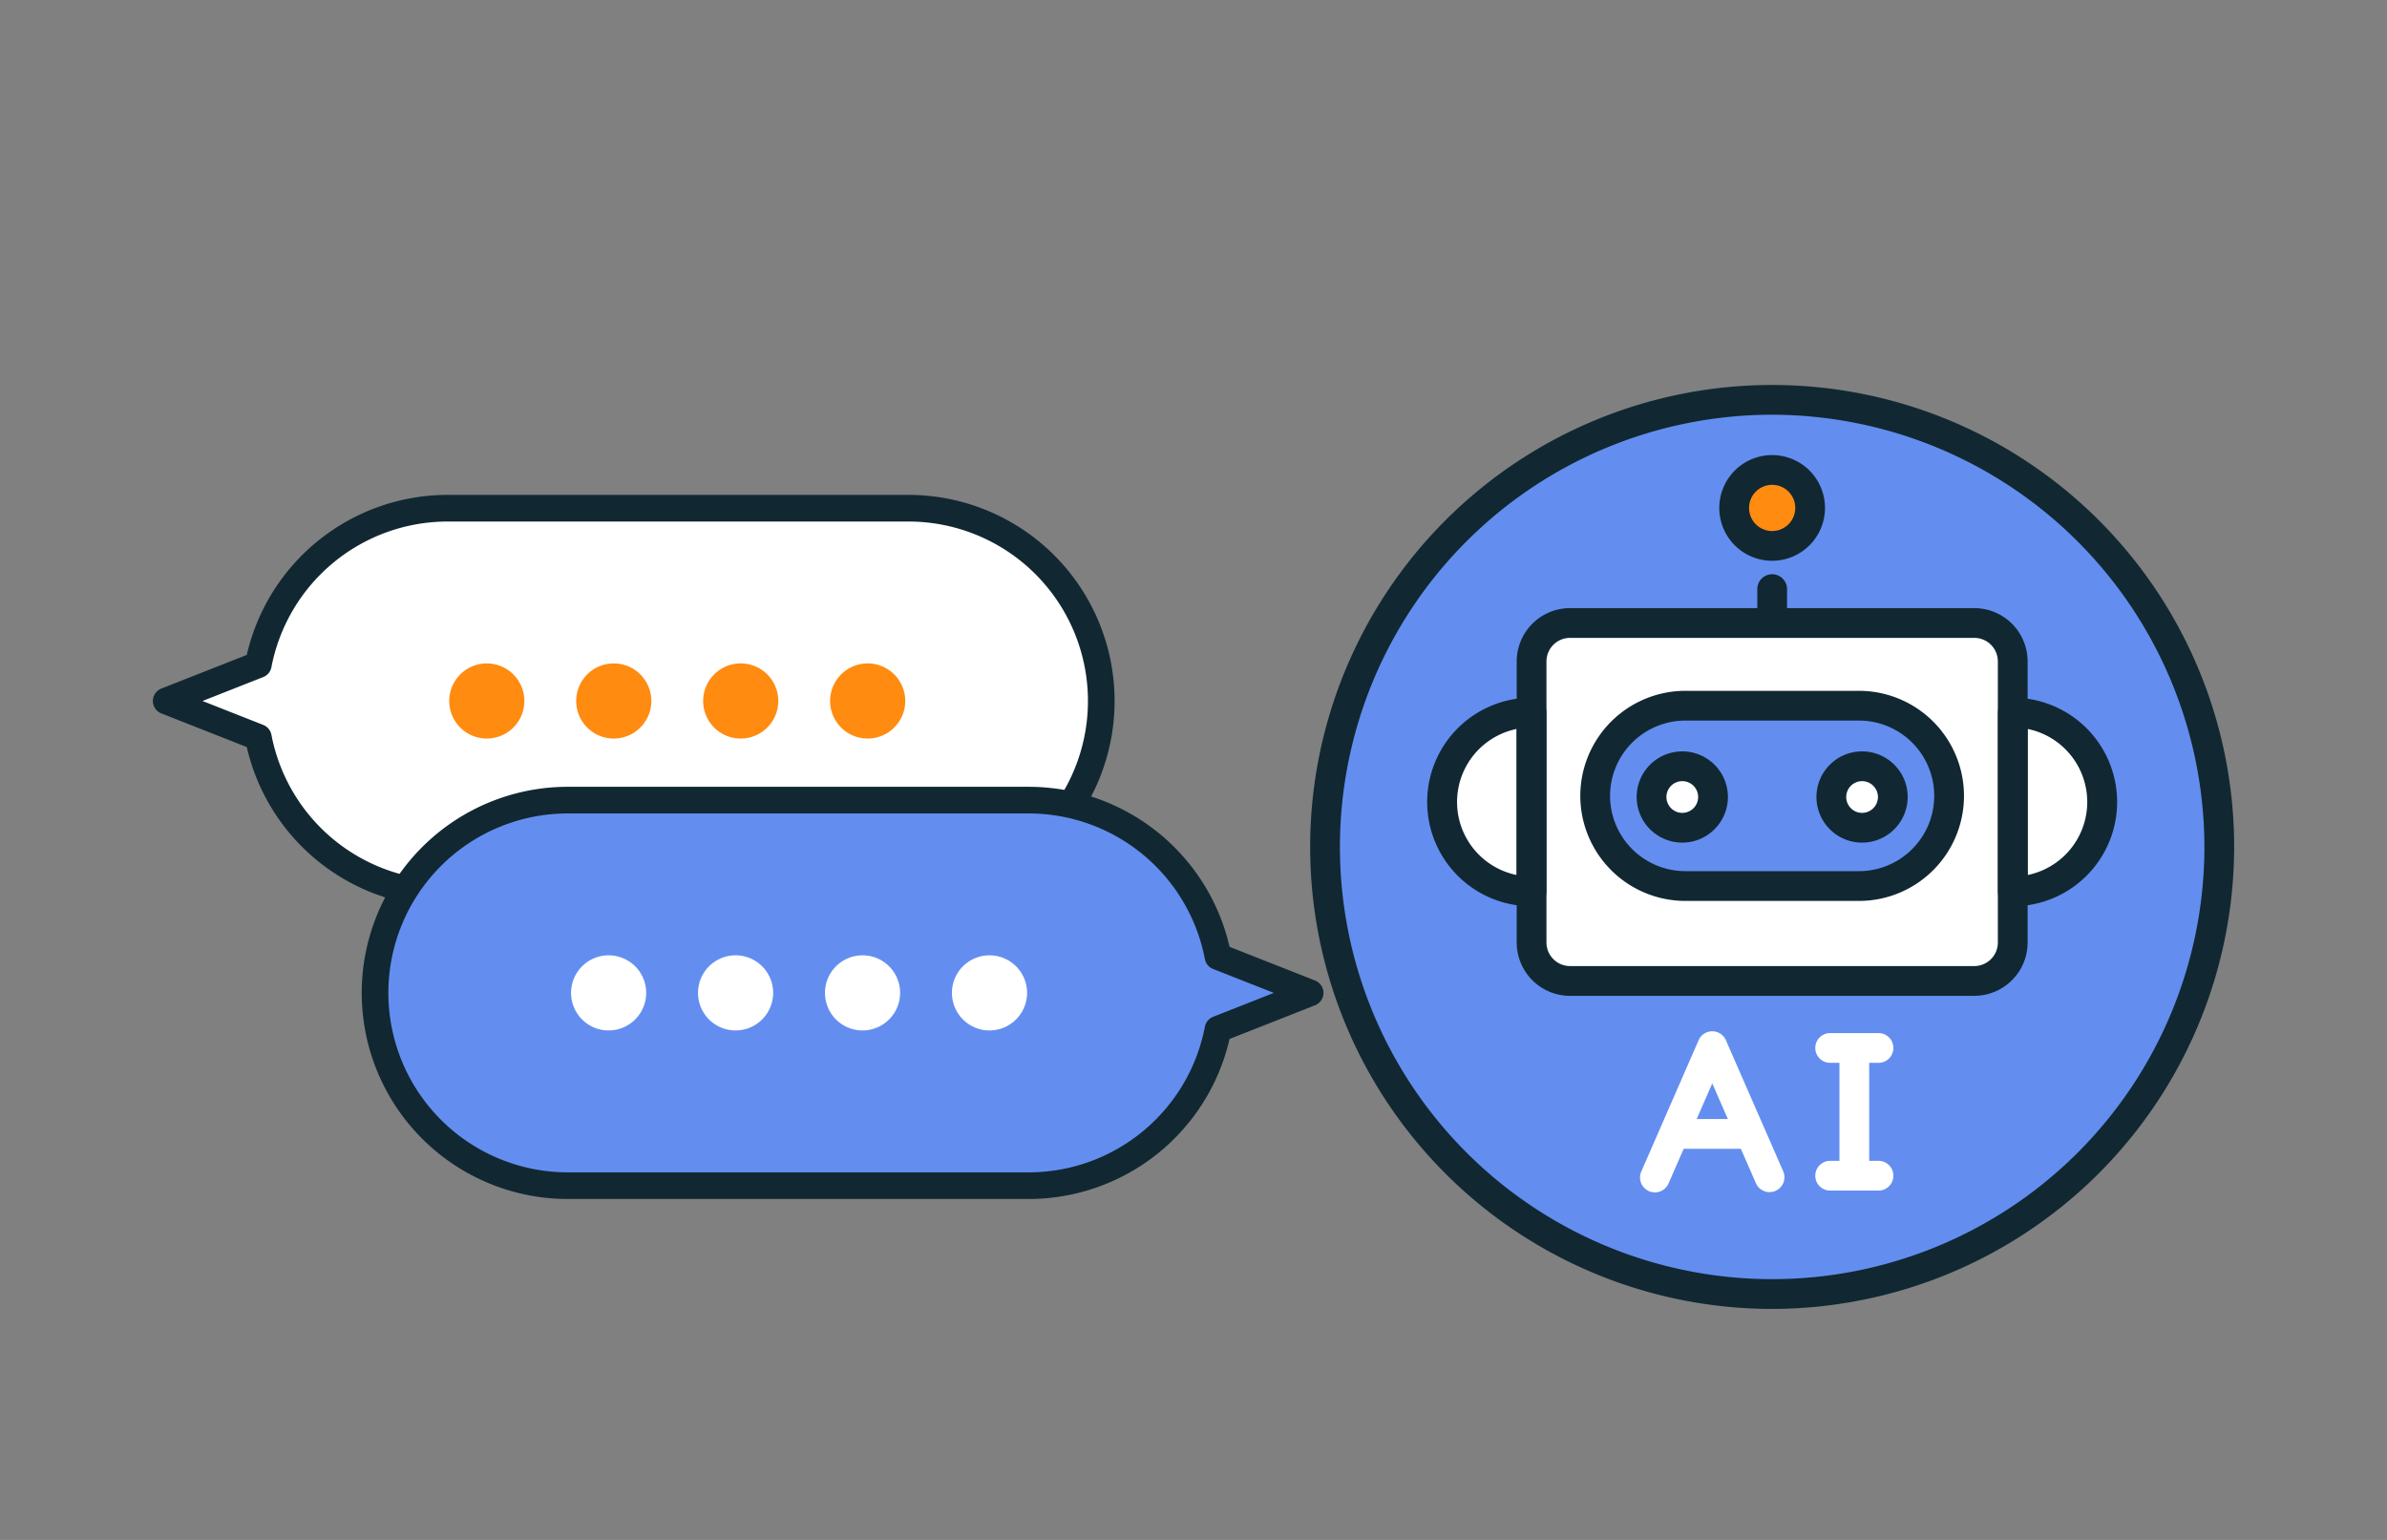 <svg xmlns="http://www.w3.org/2000/svg" xmlns:xlink="http://www.w3.org/1999/xlink" width="310" height="200" viewBox="0 0 310 200">
  <rect x="0" y="0" width="310" height="200" fill="#808080" stroke="none"/>
  <defs>
    <clipPath id="clip-path">
      <rect id="長方形_4106" data-name="長方形 4106" width="310" height="200" transform="translate(-35)" fill="#fff" stroke="#707070" stroke-width="1"/>
    </clipPath>
    <clipPath id="clip-path-2">
      <rect id="長方形_4107" data-name="長方形 4107" width="270.302" height="120" fill="none"/>
    </clipPath>
  </defs>
  <g id="グループ_8314" data-name="グループ 8314" transform="translate(-954 -2230.863)">
    <g id="マスクグループ_189" data-name="マスクグループ 189" transform="translate(989 2230.863)" clip-path="url(#clip-path)">
      <g id="グループ_8316" data-name="グループ 8316" transform="translate(-15.151 49.999)">
        <g id="グループ_8315" data-name="グループ 8315" transform="translate(0 0)" clip-path="url(#clip-path-2)">
          <path id="パス_23096" data-name="パス 23096" d="M163.434,40.569a3.992,3.992,0,1,1-3.988,3.988,3.993,3.993,0,0,1,3.988-3.988" transform="translate(35.192 8.954)" fill="#fff"/>
          <path id="パス_23097" data-name="パス 23097" d="M182.563,40.569a3.992,3.992,0,1,1-4,3.988,3.993,3.993,0,0,1,4-3.988" transform="translate(39.413 8.954)" fill="#fff"/>
          <path id="パス_23098" data-name="パス 23098" d="M199.416,45.838A11.716,11.716,0,0,1,187.7,57.546H165.163a11.711,11.711,0,0,1,0-23.422H187.7a11.714,11.714,0,0,1,11.714,11.714m-7.313.142a3.995,3.995,0,1,0-4,4,3.993,3.993,0,0,0,4-4m-23.351,0a3.992,3.992,0,1,0-4,4,3.992,3.992,0,0,0,4-4" transform="translate(33.869 7.531)" fill="#638ef0"/>
          <path id="パス_23099" data-name="パス 23099" d="M204.183,25.325a4.991,4.991,0,0,1,4.987,4.988V66.827a4.987,4.987,0,0,1-4.987,4.988H151.676a4.989,4.989,0,0,1-4.994-4.988V30.313a4.993,4.993,0,0,1,4.994-4.988ZM197.475,56.06a11.71,11.71,0,0,0-8.28-19.994H166.657a11.711,11.711,0,1,0,0,23.422h22.538a11.684,11.684,0,0,0,8.28-3.428" transform="translate(32.375 5.589)" fill="#fff"/>
          <path id="パス_23100" data-name="パス 23100" d="M148.769,34.858V58.08a11.6,11.6,0,0,1-11.6-11.6V46.45a11.593,11.593,0,0,1,11.6-11.592" transform="translate(30.276 7.693)" fill="#fff"/>
          <path id="パス_23101" data-name="パス 23101" d="M209.48,46.45v.032a11.6,11.6,0,0,1-11.6,11.6V34.858a11.593,11.593,0,0,1,11.6,11.592" transform="translate(43.676 7.693)" fill="#fff"/>
          <path id="パス_23102" data-name="パス 23102" d="M173.168,18.907a4.932,4.932,0,1,1,4.929-4.929,4.929,4.929,0,0,1-4.929,4.929" transform="translate(37.133 1.995)" fill="#ff8b11"/>
          <path id="パス_23103" data-name="パス 23103" d="M214.032,42.2V65.424a11.6,11.6,0,0,0,11.6-11.6v-.032a11.593,11.593,0,0,0-11.6-11.592m-62.513,0a11.593,11.593,0,0,0-11.6,11.592v.032a11.6,11.6,0,0,0,11.6,11.6Zm31.256-21.649a4.932,4.932,0,1,0-4.929-4.929,4.929,4.929,0,0,0,4.929,4.929m0-18.97a58.068,58.068,0,1,1-58.067,58.068A58.069,58.069,0,0,1,182.776,1.583m26.256,28.982H156.526a4.993,4.993,0,0,0-4.994,4.988V72.067a4.988,4.988,0,0,0,4.994,4.987h52.507a4.987,4.987,0,0,0,4.988-4.987V35.553a4.992,4.992,0,0,0-4.988-4.988m-29.22,65.974L175,85.527l-4.78,10.947,1.03.452h7.681Z" transform="translate(27.525 0.349)" fill="#638ef0"/>
          <path id="パス_23104" data-name="パス 23104" d="M166.771,70.349l4.813,11.012-.883.386H163.02l-1.032-.45Z" transform="translate(35.754 15.527)" fill="#638ef0"/>
          <path id="パス_23105" data-name="パス 23105" d="M183.126,120a60,60,0,1,1,60-60,60.068,60.068,0,0,1-60,60m0-116.134A56.134,56.134,0,1,0,239.26,60,56.2,56.2,0,0,0,183.126,3.866" transform="translate(27.176 0)" fill="#112832"/>
          <path id="パス_23106" data-name="パス 23106" d="M204.532,74.1H152.025a6.931,6.931,0,0,1-6.926-6.92V30.662a6.931,6.931,0,0,1,6.926-6.92h52.507a6.928,6.928,0,0,1,6.92,6.92V67.176a6.928,6.928,0,0,1-6.92,6.92M152.025,27.608a3.061,3.061,0,0,0-3.06,3.054V67.176a3.061,3.061,0,0,0,3.06,3.054h52.507a3.057,3.057,0,0,0,3.054-3.054V30.662a3.057,3.057,0,0,0-3.054-3.054Z" transform="translate(32.026 5.24)" fill="#112832"/>
          <path id="パス_23107" data-name="パス 23107" d="M149.117,60.362a13.544,13.544,0,0,1,0-27.088,1.933,1.933,0,0,1,1.934,1.932V58.429a1.933,1.933,0,0,1-1.934,1.932m-1.932-23.028a9.682,9.682,0,0,0,0,18.967Z" transform="translate(29.926 7.344)" fill="#112832"/>
          <path id="パス_23108" data-name="パス 23108" d="M198.233,60.362a1.933,1.933,0,0,1-1.934-1.932V35.206a1.933,1.933,0,0,1,1.934-1.932,13.544,13.544,0,0,1,0,27.088m1.932-23.028V56.3a9.682,9.682,0,0,0,0-18.967" transform="translate(43.326 7.344)" fill="#112832"/>
          <path id="パス_23109" data-name="パス 23109" d="M163.784,50.835a5.925,5.925,0,1,1,5.928-5.928,5.931,5.931,0,0,1-5.928,5.928m0-7.983a2.059,2.059,0,1,0,2.062,2.056,2.058,2.058,0,0,0-2.062-2.056" transform="translate(34.843 8.604)" fill="#112832"/>
          <path id="パス_23110" data-name="パス 23110" d="M182.913,50.835a5.925,5.925,0,1,1,5.928-5.928,5.934,5.934,0,0,1-5.928,5.928m0-7.983a2.059,2.059,0,1,0,2.062,2.056,2.061,2.061,0,0,0-2.062-2.056" transform="translate(39.063 8.604)" fill="#112832"/>
          <path id="パス_23111" data-name="パス 23111" d="M173.518,21.189a6.865,6.865,0,1,1,6.862-6.862,6.869,6.869,0,0,1-6.862,6.862m0-9.865a3,3,0,1,0,3,3,3,3,0,0,0-3-3" transform="translate(36.784 1.646)" fill="#112832"/>
          <path id="パス_23112" data-name="パス 23112" d="M188.052,59.829H165.512a13.659,13.659,0,0,1-13.646-13.641,13.658,13.658,0,0,1,13.646-13.646h22.539a13.644,13.644,0,0,1,0,27.288M165.512,36.407a9.79,9.79,0,0,0-9.78,9.78,9.789,9.789,0,0,0,9.78,9.775h22.539a9.778,9.778,0,1,0,0-19.556Z" transform="translate(33.519 7.182)" fill="#112832"/>
          <path id="パス_23113" data-name="パス 23113" d="M172.626,27.05a1.933,1.933,0,0,1-1.932-1.932V22.07a1.932,1.932,0,1,1,3.865,0v3.048a1.933,1.933,0,0,1-1.932,1.932" transform="translate(37.675 4.444)" fill="#112832"/>
          <path id="パス_23114" data-name="パス 23114" d="M181.367,89.257a1.933,1.933,0,0,1-1.932-1.932V71.6a1.932,1.932,0,1,1,3.865,0V87.324a1.933,1.933,0,0,1-1.932,1.932" transform="translate(39.604 15.377)" fill="#fff"/>
          <path id="パス_23115" data-name="パス 23115" d="M185.072,72.822H178.8a1.933,1.933,0,1,1,0-3.866h6.276a1.933,1.933,0,0,1,0,3.866" transform="translate(39.036 15.219)" fill="#fff"/>
          <path id="パス_23116" data-name="パス 23116" d="M185.072,86.414H178.8a1.933,1.933,0,1,1,0-3.866h6.276a1.933,1.933,0,0,1,0,3.866" transform="translate(39.036 18.219)" fill="#fff"/>
          <path id="パス_23117" data-name="パス 23117" d="M160.152,89.688a1.934,1.934,0,0,1-1.769-2.708l7.446-17.056a1.933,1.933,0,0,1,3.542,0l7.456,17.056a1.934,1.934,0,0,1-3.544,1.548l-5.682-13-5.678,13a1.934,1.934,0,0,1-1.773,1.16" transform="translate(34.922 15.177)" fill="#fff"/>
          <path id="パス_23118" data-name="パス 23118" d="M170.864,81.969h-7.681a1.933,1.933,0,0,1,0-3.866h7.681a1.933,1.933,0,1,1,0,3.866" transform="translate(35.591 17.238)" fill="#fff"/>
          <path id="パス_23119" data-name="パス 23119" d="M97.822,13.112H37.976A25.042,25.042,0,0,0,13.387,33.433L1.418,38.15l11.969,4.716A25.042,25.042,0,0,0,37.976,63.187H97.822a25.037,25.037,0,1,0,0-50.075" transform="translate(0.313 2.894)" fill="#fff"/>
          <path id="パス_23120" data-name="パス 23120" d="M98.135,65.231H38.288A26.781,26.781,0,0,1,12.2,44.447L1.1,40.073a1.731,1.731,0,0,1,0-3.22l11.1-4.374A26.781,26.781,0,0,1,38.288,11.695H98.135a26.768,26.768,0,1,1,0,53.536M6.45,38.463l7.885,3.107A1.728,1.728,0,0,1,15.4,42.855,23.316,23.316,0,0,0,38.288,61.77H98.135a23.307,23.307,0,0,0,0-46.614H38.288A23.316,23.316,0,0,0,15.4,34.071a1.728,1.728,0,0,1-1.064,1.285Z" transform="translate(0 2.581)" fill="#112832"/>
          <path id="パス_23121" data-name="パス 23121" d="M39.376,34.212a3.257,3.257,0,1,1-3.257-3.257,3.257,3.257,0,0,1,3.257,3.257" transform="translate(7.253 6.832)" fill="#ff8b11"/>
          <path id="パス_23122" data-name="パス 23122" d="M36.412,39.384a4.879,4.879,0,1,1,4.879-4.879,4.885,4.885,0,0,1-4.879,4.879m0-6.514a1.635,1.635,0,1,0,1.635,1.635,1.637,1.637,0,0,0-1.635-1.635" transform="translate(6.96 6.538)" fill="#ff8b11"/>
          <path id="パス_23123" data-name="パス 23123" d="M52.883,34.212a3.257,3.257,0,1,1-3.257-3.257,3.257,3.257,0,0,1,3.257,3.257" transform="translate(10.234 6.832)" fill="#ff8b11"/>
          <path id="パス_23124" data-name="パス 23124" d="M49.919,39.384A4.879,4.879,0,1,1,54.8,34.505a4.885,4.885,0,0,1-4.879,4.879m0-6.514a1.635,1.635,0,1,0,1.635,1.635,1.637,1.637,0,0,0-1.635-1.635" transform="translate(9.941 6.538)" fill="#ff8b11"/>
          <path id="パス_23125" data-name="パス 23125" d="M66.39,34.212a3.257,3.257,0,1,1-3.257-3.257,3.257,3.257,0,0,1,3.257,3.257" transform="translate(13.216 6.832)" fill="#ff8b11"/>
          <path id="パス_23126" data-name="パス 23126" d="M63.426,39.384a4.879,4.879,0,1,1,4.879-4.879,4.885,4.885,0,0,1-4.879,4.879m0-6.514a1.635,1.635,0,1,0,1.635,1.635,1.637,1.637,0,0,0-1.635-1.635" transform="translate(12.922 6.538)" fill="#ff8b11"/>
          <path id="パス_23127" data-name="パス 23127" d="M79.9,34.212a3.257,3.257,0,1,1-3.257-3.257A3.257,3.257,0,0,1,79.9,34.212" transform="translate(16.197 6.832)" fill="#ff8b11"/>
          <path id="パス_23128" data-name="パス 23128" d="M76.933,39.384a4.879,4.879,0,1,1,4.879-4.879,4.885,4.885,0,0,1-4.879,4.879m0-6.514a1.635,1.635,0,1,0,1.635,1.635,1.637,1.637,0,0,0-1.635-1.635" transform="translate(15.903 6.538)" fill="#ff8b11"/>
          <path id="パス_23129" data-name="パス 23129" d="M145.083,69.207l-11.97-4.716a25.042,25.042,0,0,0-24.588-20.322H48.679a25.038,25.038,0,0,0,0,50.076h59.846a25.042,25.042,0,0,0,24.588-20.322Z" transform="translate(5.218 9.748)" fill="#638ef0"/>
          <path id="パス_23130" data-name="パス 23130" d="M108.837,96.288H48.992a26.768,26.768,0,1,1,0-53.536h59.846a26.782,26.782,0,0,1,26.09,20.784l11.1,4.374a1.731,1.731,0,0,1,0,3.22l-11.1,4.374a26.782,26.782,0,0,1-26.09,20.784M48.992,46.213a23.307,23.307,0,0,0,0,46.614h59.846a23.314,23.314,0,0,0,22.888-18.915,1.731,1.731,0,0,1,1.066-1.285l7.885-3.107-7.885-3.105a1.731,1.731,0,0,1-1.066-1.287,23.315,23.315,0,0,0-22.888-18.915Z" transform="translate(4.905 9.436)" fill="#112832"/>
          <path id="パス_23131" data-name="パス 23131" d="M86.344,65.27A3.257,3.257,0,1,0,89.6,62.013a3.257,3.257,0,0,0-3.257,3.257" transform="translate(19.057 13.687)" fill="#fff"/>
          <path id="パス_23132" data-name="パス 23132" d="M89.894,70.441a4.879,4.879,0,1,1,4.879-4.879,4.885,4.885,0,0,1-4.879,4.879m0-6.514a1.635,1.635,0,1,0,1.635,1.635,1.637,1.637,0,0,0-1.635-1.635" transform="translate(18.764 13.393)" fill="#fff"/>
          <path id="パス_23133" data-name="パス 23133" d="M72.837,65.27a3.257,3.257,0,1,0,3.257-3.257,3.257,3.257,0,0,0-3.257,3.257" transform="translate(16.076 13.687)" fill="#fff"/>
          <path id="パス_23134" data-name="パス 23134" d="M76.387,70.441a4.879,4.879,0,1,1,4.879-4.879,4.885,4.885,0,0,1-4.879,4.879m0-6.514a1.635,1.635,0,1,0,1.635,1.635,1.637,1.637,0,0,0-1.635-1.635" transform="translate(15.783 13.393)" fill="#fff"/>
          <path id="パス_23135" data-name="パス 23135" d="M59.33,65.27a3.257,3.257,0,1,0,3.257-3.257A3.257,3.257,0,0,0,59.33,65.27" transform="translate(13.095 13.687)" fill="#fff"/>
          <path id="パス_23136" data-name="パス 23136" d="M62.88,70.441a4.879,4.879,0,1,1,4.879-4.879,4.885,4.885,0,0,1-4.879,4.879m0-6.514a1.635,1.635,0,1,0,1.635,1.635,1.637,1.637,0,0,0-1.635-1.635" transform="translate(12.802 13.393)" fill="#fff"/>
          <path id="パス_23137" data-name="パス 23137" d="M45.823,65.27a3.257,3.257,0,1,0,3.257-3.257,3.257,3.257,0,0,0-3.257,3.257" transform="translate(10.114 13.687)" fill="#fff"/>
          <path id="パス_23138" data-name="パス 23138" d="M49.373,70.441a4.879,4.879,0,1,1,4.879-4.879,4.885,4.885,0,0,1-4.879,4.879m0-6.514a1.635,1.635,0,1,0,1.635,1.635,1.637,1.637,0,0,0-1.635-1.635" transform="translate(9.821 13.393)" fill="#fff"/>
        </g>
      </g>
    </g>
  </g>
</svg>
